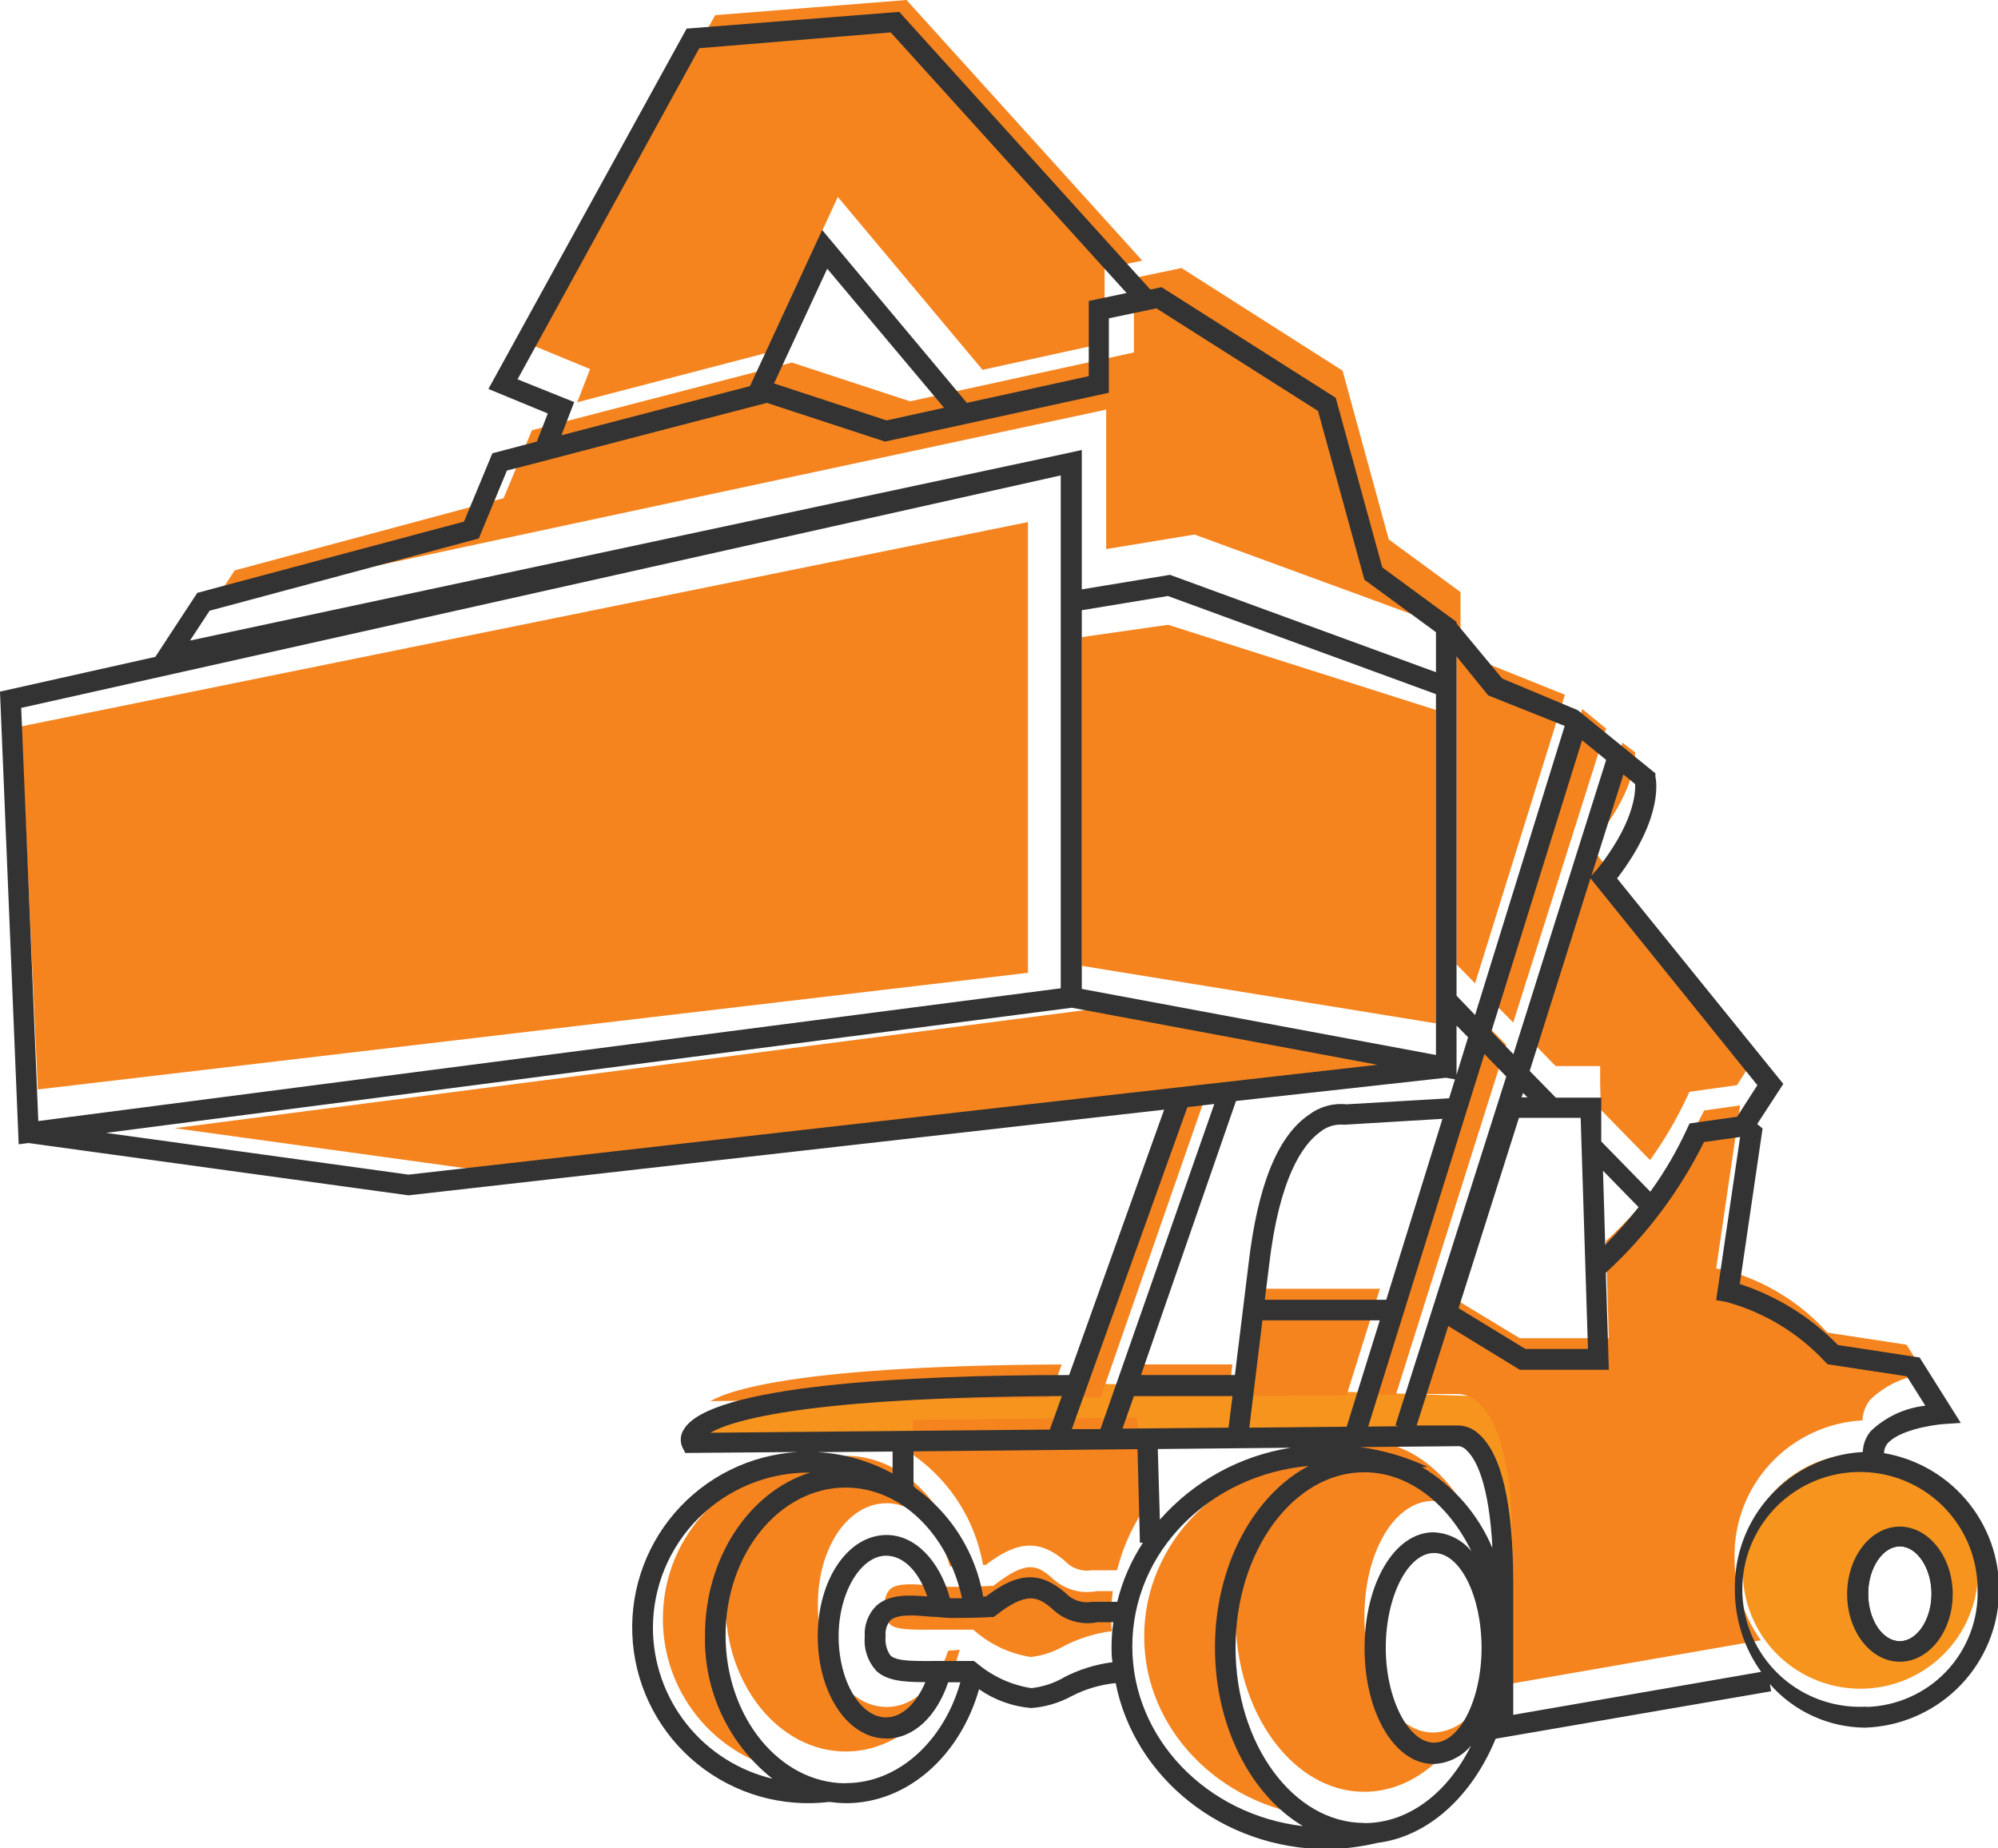 <svg width="80" height="74" viewBox="0 0 80 74" fill="none" xmlns="http://www.w3.org/2000/svg">
<path d="M27.987 57.681H58.783C58.783 57.681 59.911 58.428 59.759 61.687C59.607 64.945 62.016 61.984 62.016 61.984L60.907 55.954L40.571 55.283C40.571 55.283 31.347 54.182 27.987 57.681Z" fill="#F7941D"/>
<path d="M65.471 30.119C65.471 30.492 65.407 31.732 63.873 33.624L63.696 33.839L64.964 29.733L65.471 30.119Z" fill="#F5841F"/>
<path d="M54.618 57.681C56.412 57.681 57.99 58.947 58.916 60.845C58.73 60.617 58.498 60.431 58.234 60.3C57.971 60.169 57.682 60.096 57.388 60.086C55.842 60.086 54.631 62.123 54.631 64.724C54.631 67.324 55.842 69.362 57.388 69.362C57.678 69.352 57.962 69.28 58.222 69.153C58.482 69.025 58.712 68.844 58.897 68.621C57.971 70.52 56.399 71.734 54.618 71.734C51.778 71.734 49.471 68.571 49.471 64.717C49.471 60.864 51.778 57.681 54.618 57.681Z" fill="#F5841F"/>
<path d="M45.813 65.527C45.813 61.731 48.919 58.656 52.881 58.301C50.713 59.478 49.128 62.281 49.128 65.578C49.128 68.742 50.574 71.488 52.653 72.722C48.811 72.266 45.813 69.216 45.813 65.527Z" fill="#F5841F"/>
<path d="M26.542 64.794C26.542 63.145 27.198 61.564 28.365 60.398C29.532 59.231 31.115 58.575 32.767 58.574H32.837C30.415 59.327 28.621 61.959 28.621 65.085C28.589 66.192 28.816 67.292 29.285 68.296C29.754 69.3 30.451 70.181 31.322 70.868C29.956 70.541 28.74 69.764 27.873 68.661C27.005 67.558 26.536 66.196 26.542 64.794Z" fill="#F5841F"/>
<path d="M38.428 66.046C37.794 68.407 35.994 70.121 33.864 70.121C31.208 70.121 29.046 67.464 29.046 64.199C29.046 60.934 31.208 58.283 33.864 58.283C36.095 58.283 37.971 60.181 38.517 62.712H38.035C37.629 61.225 36.659 60.181 35.499 60.181C33.952 60.181 32.748 61.959 32.748 64.237C32.748 66.515 33.927 68.337 35.499 68.337C36.602 68.337 37.521 67.426 37.965 66.085L38.428 66.046Z" fill="#F5841F"/>
<path d="M49.344 54.625L49.198 55.897L44.938 55.935L45.395 54.625H49.344Z" fill="#F5841F"/>
<path d="M28.444 56.093C29.325 55.587 32.33 54.676 42.51 54.625L42.035 55.966L28.444 56.093Z" fill="#F5841F"/>
<path d="M35.639 63.623C35.93 63.357 36.634 63.42 37.255 63.477C37.534 63.477 37.807 63.528 38.054 63.528C39.246 63.528 39.639 63.49 39.651 63.49H39.772L39.867 63.414C41.135 62.446 41.54 62.674 42.111 63.161C42.347 63.39 42.635 63.559 42.951 63.653C43.267 63.747 43.601 63.762 43.924 63.699H44.558C44.515 64.02 44.492 64.343 44.488 64.667C44.488 64.888 44.488 65.103 44.526 65.3C43.83 65.389 43.156 65.603 42.536 65.932C42.144 66.151 41.713 66.288 41.268 66.337C40.461 66.21 39.705 65.864 39.081 65.338L38.967 65.243H38.821C38.409 65.243 38.035 65.243 37.693 65.243C36.647 65.243 35.892 65.281 35.626 65.021C35.465 64.798 35.395 64.522 35.429 64.249C35.418 64.136 35.431 64.022 35.467 63.914C35.503 63.806 35.561 63.706 35.639 63.623Z" fill="#F5841F"/>
<path d="M36.558 56.84L45.534 56.752L45.642 60.497H45.756C45.283 61.223 44.936 62.023 44.729 62.864H43.861H43.721C43.525 62.897 43.324 62.881 43.136 62.817C42.947 62.753 42.778 62.643 42.643 62.497C41.636 61.63 40.742 61.668 39.474 62.649H39.36C39.053 60.886 38.062 59.315 36.602 58.276C36.606 58.266 36.606 58.255 36.602 58.245H36.564L36.558 56.84Z" fill="#F5841F"/>
<path d="M64.311 29.17L60.59 40.939L59.708 40.041L63.353 28.385L64.311 29.17Z" fill="#F5841F"/>
<path d="M55.905 55.796L56.025 55.834L54.783 55.846L59.429 40.933L60.311 41.831L55.905 55.796Z" fill="#F5841F"/>
<path d="M48.602 42.932L44.07 55.948L42.91 55.954L47.525 43.059L48.602 42.932Z" fill="#F5841F"/>
<path d="M55.252 51.594L53.921 55.853L50.029 55.891L50.542 51.594H55.252Z" fill="#F5841F"/>
<path d="M76.336 53.834L77.078 55.011C76.253 55.102 75.482 55.462 74.884 56.036C74.694 56.272 74.585 56.563 74.574 56.865C73.17 56.94 71.851 57.557 70.895 58.586C69.939 59.614 69.422 60.974 69.452 62.376C69.448 63.556 69.817 64.707 70.504 65.667L60.564 67.394V64.749V64.68V62.148C60.564 58.941 60.095 56.916 59.163 56.131C59.048 56.023 58.913 55.938 58.765 55.883C58.617 55.827 58.459 55.802 58.301 55.808H56.697L57.965 51.828L60.856 53.575H64.418L64.298 49.69C65.921 48.202 67.255 46.428 68.234 44.457L69.674 44.254L68.716 50.784L69.109 50.854C70.634 51.268 72.011 52.101 73.084 53.258L73.179 53.353L76.336 53.834Z" fill="#F5841F"/>
<path d="M63.683 33.897L70.365 42.179L69.547 43.445L67.645 43.71L67.55 43.913C67.137 44.801 66.64 45.649 66.067 46.444L64.101 44.432L64.07 43.388V42.679H62.288L61.242 41.61L63.683 33.897Z" fill="#F5841F"/>
<path d="M59.588 26.582L62.637 27.803L62.656 27.822L59.062 39.37L58.32 38.611V26.829V25.956V25.013L59.588 26.582Z" fill="#F5841F"/>
<path d="M36.298 0L45.737 10.434L44.228 10.75V13.737L39.341 14.806L33.547 7.884L30.662 14.136L23.113 16.104L23.626 14.775L21.357 13.838L28.634 0.607L36.298 0Z" fill="#F5841F"/>
<path d="M20.165 19.944L21.299 17.224L22.111 17.008L27.518 15.604L31.708 14.515L36.437 16.066L45.401 14.11V11.13L47.309 10.731L53.756 14.838L55.607 21.596L58.479 23.703V25.304L47.829 21.4L44.292 21.982V16.401V16.395L43.81 16.502L8.615 24.032L9.395 22.836L20.165 19.944Z" fill="#F5841F"/>
<path d="M57.883 42.438L19.113 46.836L6.992 45.166L45.636 40.154L57.883 42.438Z" fill="#F5841F"/>
<path d="M57.496 28.423V40.971L43.315 38.667V25.506L46.77 25.013L57.496 28.423Z" fill="#F5841F"/>
<path d="M41.16 25.759V38.946L1.515 43.616L0.849 29.081L41.16 20.9V25.032V25.759Z" fill="#F5841F"/>
<path d="M76.07 61.117C74.903 61.117 73.959 62.332 73.959 63.819C73.959 65.306 74.903 66.527 76.07 66.527C77.236 66.527 78.187 65.312 78.187 63.819C78.187 62.326 77.217 61.117 76.07 61.117ZM76.07 65.705C75.372 65.705 74.802 64.844 74.802 63.806C74.802 62.769 75.391 61.908 76.07 61.908C76.748 61.908 77.338 62.769 77.338 63.806C77.338 64.844 76.754 65.705 76.07 65.705Z" fill="#333333"/>
<path d="M74.764 58.213C73.822 58.158 72.886 58.387 72.076 58.87C71.267 59.353 70.621 60.067 70.222 60.92C69.824 61.773 69.691 62.726 69.841 63.656C69.992 64.585 70.418 65.448 71.065 66.133C71.713 66.817 72.551 67.292 73.471 67.496C74.392 67.7 75.353 67.623 76.23 67.276C77.106 66.928 77.858 66.326 78.388 65.548C78.918 64.769 79.201 63.849 79.201 62.908C79.232 61.699 78.783 60.527 77.952 59.648C77.12 58.769 75.975 58.253 74.764 58.213ZM76.444 65.971C75.518 65.971 74.764 65.009 74.764 63.825C74.764 62.642 75.518 61.68 76.444 61.68C77.369 61.68 78.124 62.642 78.124 63.825C78.124 65.009 77.369 65.977 76.444 65.977V65.971Z" fill="#F7941D"/>
<path d="M75.436 58.175C75.438 58.045 75.48 57.919 75.556 57.814C76.006 57.258 77.35 57.049 77.826 57.011L78.51 56.966L76.862 54.347L73.591 53.847C72.498 52.728 71.149 51.89 69.661 51.405L70.574 45.178L70.358 45.001L71.404 43.394L64.748 35.168C66.65 32.688 66.301 31.163 66.282 31.093V30.96L63.17 28.43L60.146 27.164L58.32 24.962V24.899L55.347 22.716L53.483 15.926L46.51 11.497L46.06 11.592L36.006 0.475L27.493 1.145L19.556 15.572L21.933 16.553L21.496 17.679L19.715 18.147L18.58 20.881L7.899 23.735L6.219 26.297L0 27.689L0.748 45.811L1.141 45.761L16.355 47.855L46.612 44.425L42.808 55.049C36.228 55.049 28.425 55.473 27.385 57.219C27.312 57.326 27.269 57.45 27.259 57.579C27.249 57.708 27.273 57.837 27.328 57.953L27.442 58.169L31.937 58.131C30.995 58.188 30.074 58.432 29.229 58.851C28.384 59.269 27.632 59.853 27.017 60.567C26.402 61.281 25.936 62.111 25.649 63.007C25.361 63.904 25.256 64.849 25.341 65.787C25.426 66.725 25.698 67.636 26.143 68.467C26.587 69.298 27.194 70.031 27.927 70.623C28.66 71.216 29.505 71.655 30.412 71.916C31.318 72.176 32.268 72.252 33.204 72.14C33.425 72.169 33.647 72.186 33.87 72.19C36.342 72.19 38.441 70.292 39.201 67.628C39.818 68.058 40.537 68.318 41.287 68.381C41.853 68.34 42.404 68.178 42.903 67.907C43.454 67.621 44.054 67.443 44.672 67.382C45.414 71.153 48.938 74.032 53.166 74.032C53.835 74.02 54.501 73.935 55.151 73.779C57.211 73.525 58.954 71.88 59.886 69.609L70.916 67.71L70.865 67.419C71.34 67.962 71.924 68.398 72.58 68.699C73.235 69 73.947 69.159 74.669 69.166C76.043 69.124 77.353 68.573 78.344 67.622C79.335 66.671 79.936 65.386 80.032 64.017C80.127 62.648 79.71 61.292 78.861 60.212C78.012 59.133 76.791 58.407 75.436 58.175ZM70.365 43.445L69.553 44.71L67.651 44.976L67.556 45.178C67.148 46.068 66.653 46.916 66.079 47.709L64.114 45.697V44.653V43.944H62.295L61.249 42.875L63.683 35.162L70.365 43.445ZM54.46 57.934L58.428 57.897C58.553 57.92 58.665 57.987 58.745 58.086C59.087 58.415 59.62 59.352 59.759 61.984C59.19 60.626 58.199 59.486 56.932 58.732H57.166C56.311 58.329 55.398 58.06 54.46 57.934ZM44.735 64.129H43.861H43.721C43.526 64.163 43.326 64.147 43.138 64.082C42.951 64.018 42.783 63.908 42.65 63.762C41.636 62.895 40.748 62.94 39.48 63.914H39.366C39.064 62.151 38.075 60.579 36.615 59.542C36.612 59.531 36.612 59.52 36.615 59.51H36.577V58.105L45.547 58.017L45.642 61.763H45.762C45.287 62.487 44.94 63.288 44.735 64.129ZM57.895 43.147L58.257 43.211L58.022 43.97L53.921 44.21C53.383 44.153 52.843 44.302 52.412 44.628C51.144 45.488 50.358 47.488 49.997 50.557L49.445 55.049H45.686L49.49 44.077L57.895 43.147ZM43.315 24.43L46.764 23.861L57.496 27.79V42.236L43.315 39.591V24.43ZM50.022 57.156L50.548 52.86H55.246L53.921 57.118L50.022 57.156ZM55.505 52.037H50.643L50.815 50.652C51.22 47.172 52.146 45.836 52.849 45.324C53.113 45.105 53.452 44.998 53.794 45.026H53.857L57.756 44.792L55.505 52.037ZM58.32 43.027V41.059L58.783 41.527L58.32 43.027ZM45.401 55.891H49.35L49.192 57.156L44.944 57.194L45.401 55.891ZM46.441 60.839L46.358 58.011L51.683 57.96C49.652 58.279 47.798 59.298 46.441 60.839ZM54.783 57.112L59.436 42.198L60.311 43.097L55.873 57.061L55.987 57.099L54.783 57.112ZM59.715 41.293L63.347 29.638L64.311 30.423L60.596 42.204L59.715 41.293ZM60.983 43.755L61.16 43.932H60.925L60.983 43.755ZM60.818 44.754H63.29L63.582 54.005H61.078L58.403 52.373L60.818 44.754ZM64.184 46.868L65.61 48.329C65.192 48.855 64.745 49.358 64.273 49.835L64.184 46.868ZM63.899 34.846L63.721 35.061L65.002 31.005L65.471 31.391C65.49 31.758 65.414 32.998 63.88 34.89L63.899 34.846ZM59.588 27.841L62.65 29.062L59.062 40.635L58.32 39.863V26.278L59.588 27.841ZM20.723 15.186L28 1.93L35.664 1.297L45.109 11.731L43.594 12.048V15.059L38.713 16.129L32.919 9.207L30.029 15.458L22.479 17.426L22.992 16.097L20.723 15.186ZM37.8 16.325L35.499 16.831L30.992 15.351L33.122 10.757L37.8 16.325ZM7.607 25.645L8.393 24.45L19.17 21.558L20.298 18.837L21.116 18.628L26.517 17.217L30.707 16.129L35.436 17.679L44.399 15.724V12.744L46.301 12.345L52.773 16.451L54.631 23.209L57.496 25.31V26.911L46.846 23.013L43.315 23.595V18.014L42.834 18.122L7.607 25.645ZM42.472 19.033V39.566L1.534 44.881L0.849 28.341L42.472 19.033ZM4.247 45.355L42.916 40.344L55.151 42.628L16.361 47.026L4.247 45.355ZM48.621 44.198L44.063 57.213H42.916L47.544 44.324L48.621 44.198ZM42.517 55.891L42.035 57.232L28.444 57.359C29.325 56.852 32.33 55.941 42.517 55.891ZM35.74 58.112V58.991C34.813 58.485 33.784 58.193 32.729 58.137L35.74 58.112ZM26.143 65.173C26.144 63.524 26.801 61.943 27.97 60.777C29.138 59.611 30.722 58.955 32.374 58.953H32.437C30.022 59.713 28.228 62.339 28.228 65.464C28.202 66.565 28.432 67.657 28.901 68.654C29.369 69.651 30.064 70.526 30.929 71.21C29.568 70.885 28.357 70.113 27.489 69.018C26.621 67.923 26.147 66.569 26.143 65.173ZM33.864 71.393C31.214 71.393 29.052 68.736 29.052 65.471C29.052 62.206 31.214 59.554 33.864 59.554C36.095 59.554 37.978 61.453 38.517 63.984H38.035C37.629 62.503 36.659 61.453 35.499 61.453C33.953 61.453 32.742 63.237 32.742 65.508C32.742 67.78 33.933 69.602 35.499 69.602C36.596 69.602 37.515 68.691 37.965 67.35H38.453C37.8 69.672 35.994 71.387 33.864 71.387V71.393ZM35.068 66.875C35.486 67.28 36.133 67.344 37.052 67.344C36.697 68.185 36.12 68.755 35.48 68.755C34.434 68.755 33.578 67.274 33.578 65.515C33.578 63.756 34.466 62.282 35.48 62.282C36.178 62.282 36.792 62.914 37.128 63.914C36.393 63.851 35.601 63.819 35.087 64.287C34.926 64.447 34.802 64.639 34.722 64.851C34.642 65.063 34.609 65.289 34.624 65.515C34.602 65.759 34.629 66.005 34.706 66.238C34.782 66.471 34.905 66.686 35.068 66.869V66.875ZM42.561 67.179C42.169 67.397 41.739 67.534 41.293 67.584C40.488 67.457 39.734 67.111 39.112 66.584L38.998 66.496H38.853H37.718C36.678 66.496 35.924 66.534 35.651 66.274C35.496 66.049 35.428 65.774 35.461 65.502C35.448 65.389 35.458 65.275 35.49 65.166C35.523 65.057 35.578 64.956 35.651 64.87C35.943 64.604 36.647 64.667 37.268 64.724C37.547 64.724 37.826 64.775 38.073 64.775C39.258 64.775 39.651 64.737 39.67 64.737H39.791L39.886 64.661C41.122 63.699 41.559 63.92 42.13 64.408C42.366 64.638 42.654 64.807 42.97 64.9C43.286 64.994 43.62 65.01 43.943 64.945H44.577C44.531 65.266 44.508 65.59 44.507 65.913C44.507 66.135 44.507 66.35 44.545 66.546C43.851 66.634 43.179 66.846 42.561 67.173V67.179ZM45.338 65.913C45.338 62.117 48.444 59.042 52.399 58.688C50.206 59.845 48.647 62.667 48.647 65.964C48.647 69.128 50.098 71.88 52.171 73.108C48.323 72.659 45.338 69.602 45.338 65.92V65.913ZM54.624 72.981C51.785 72.981 49.471 69.818 49.471 65.964C49.471 62.111 51.785 58.941 54.624 58.941C56.412 58.941 57.99 60.206 58.916 62.104C58.731 61.877 58.5 61.691 58.238 61.56C57.975 61.429 57.688 61.356 57.395 61.345C55.848 61.345 54.637 63.383 54.637 65.983C54.637 68.584 55.848 70.621 57.395 70.621C57.684 70.611 57.968 70.539 58.228 70.412C58.488 70.284 58.718 70.103 58.903 69.881C57.978 71.754 56.418 72.988 54.624 72.988V72.981ZM59.322 65.971C59.322 68.04 58.441 69.767 57.42 69.767C56.399 69.767 55.486 68.021 55.486 65.971C55.486 63.92 56.368 62.174 57.42 62.174C58.472 62.174 59.322 63.908 59.322 65.977V65.971ZM60.59 68.653V66.008V65.939V63.408C60.59 60.2 60.12 58.175 59.189 57.39C58.957 57.175 58.649 57.059 58.333 57.068H56.723L57.99 53.088L60.856 54.84H64.418L64.298 50.955C65.918 49.466 67.25 47.692 68.228 45.722L69.674 45.52L68.716 52.05L69.109 52.12C70.634 52.533 72.011 53.367 73.084 54.524L73.179 54.619L76.349 55.1L77.09 56.277C76.266 56.366 75.494 56.727 74.897 57.302C74.705 57.536 74.595 57.828 74.586 58.131C73.183 58.206 71.864 58.823 70.908 59.852C69.952 60.88 69.434 62.239 69.464 63.642C69.461 64.822 69.829 65.973 70.517 66.932L60.59 68.653ZM74.745 68.324C73.803 68.379 72.867 68.15 72.057 67.667C71.247 67.184 70.601 66.469 70.203 65.616C69.804 64.762 69.672 63.809 69.823 62.879C69.974 61.95 70.401 61.087 71.048 60.402C71.696 59.718 72.535 59.243 73.456 59.04C74.377 58.837 75.338 58.915 76.215 59.263C77.091 59.611 77.843 60.215 78.372 60.994C78.901 61.774 79.183 62.694 79.182 63.636C79.2 64.237 79.099 64.835 78.884 65.397C78.669 65.959 78.346 66.473 77.932 66.91C77.518 67.347 77.022 67.698 76.471 67.942C75.921 68.187 75.328 68.321 74.726 68.337L74.745 68.324Z" fill="#333333"/>
<path d="M76.07 61.117C74.903 61.117 73.959 62.332 73.959 63.819C73.959 65.306 74.903 66.527 76.07 66.527C77.236 66.527 78.187 65.312 78.187 63.819C78.187 62.326 77.217 61.117 76.07 61.117ZM76.07 65.705C75.372 65.705 74.802 64.844 74.802 63.806C74.802 62.769 75.391 61.908 76.07 61.908C76.748 61.908 77.338 62.769 77.338 63.806C77.338 64.844 76.754 65.705 76.07 65.705Z" fill="#333333"/>
</svg>
